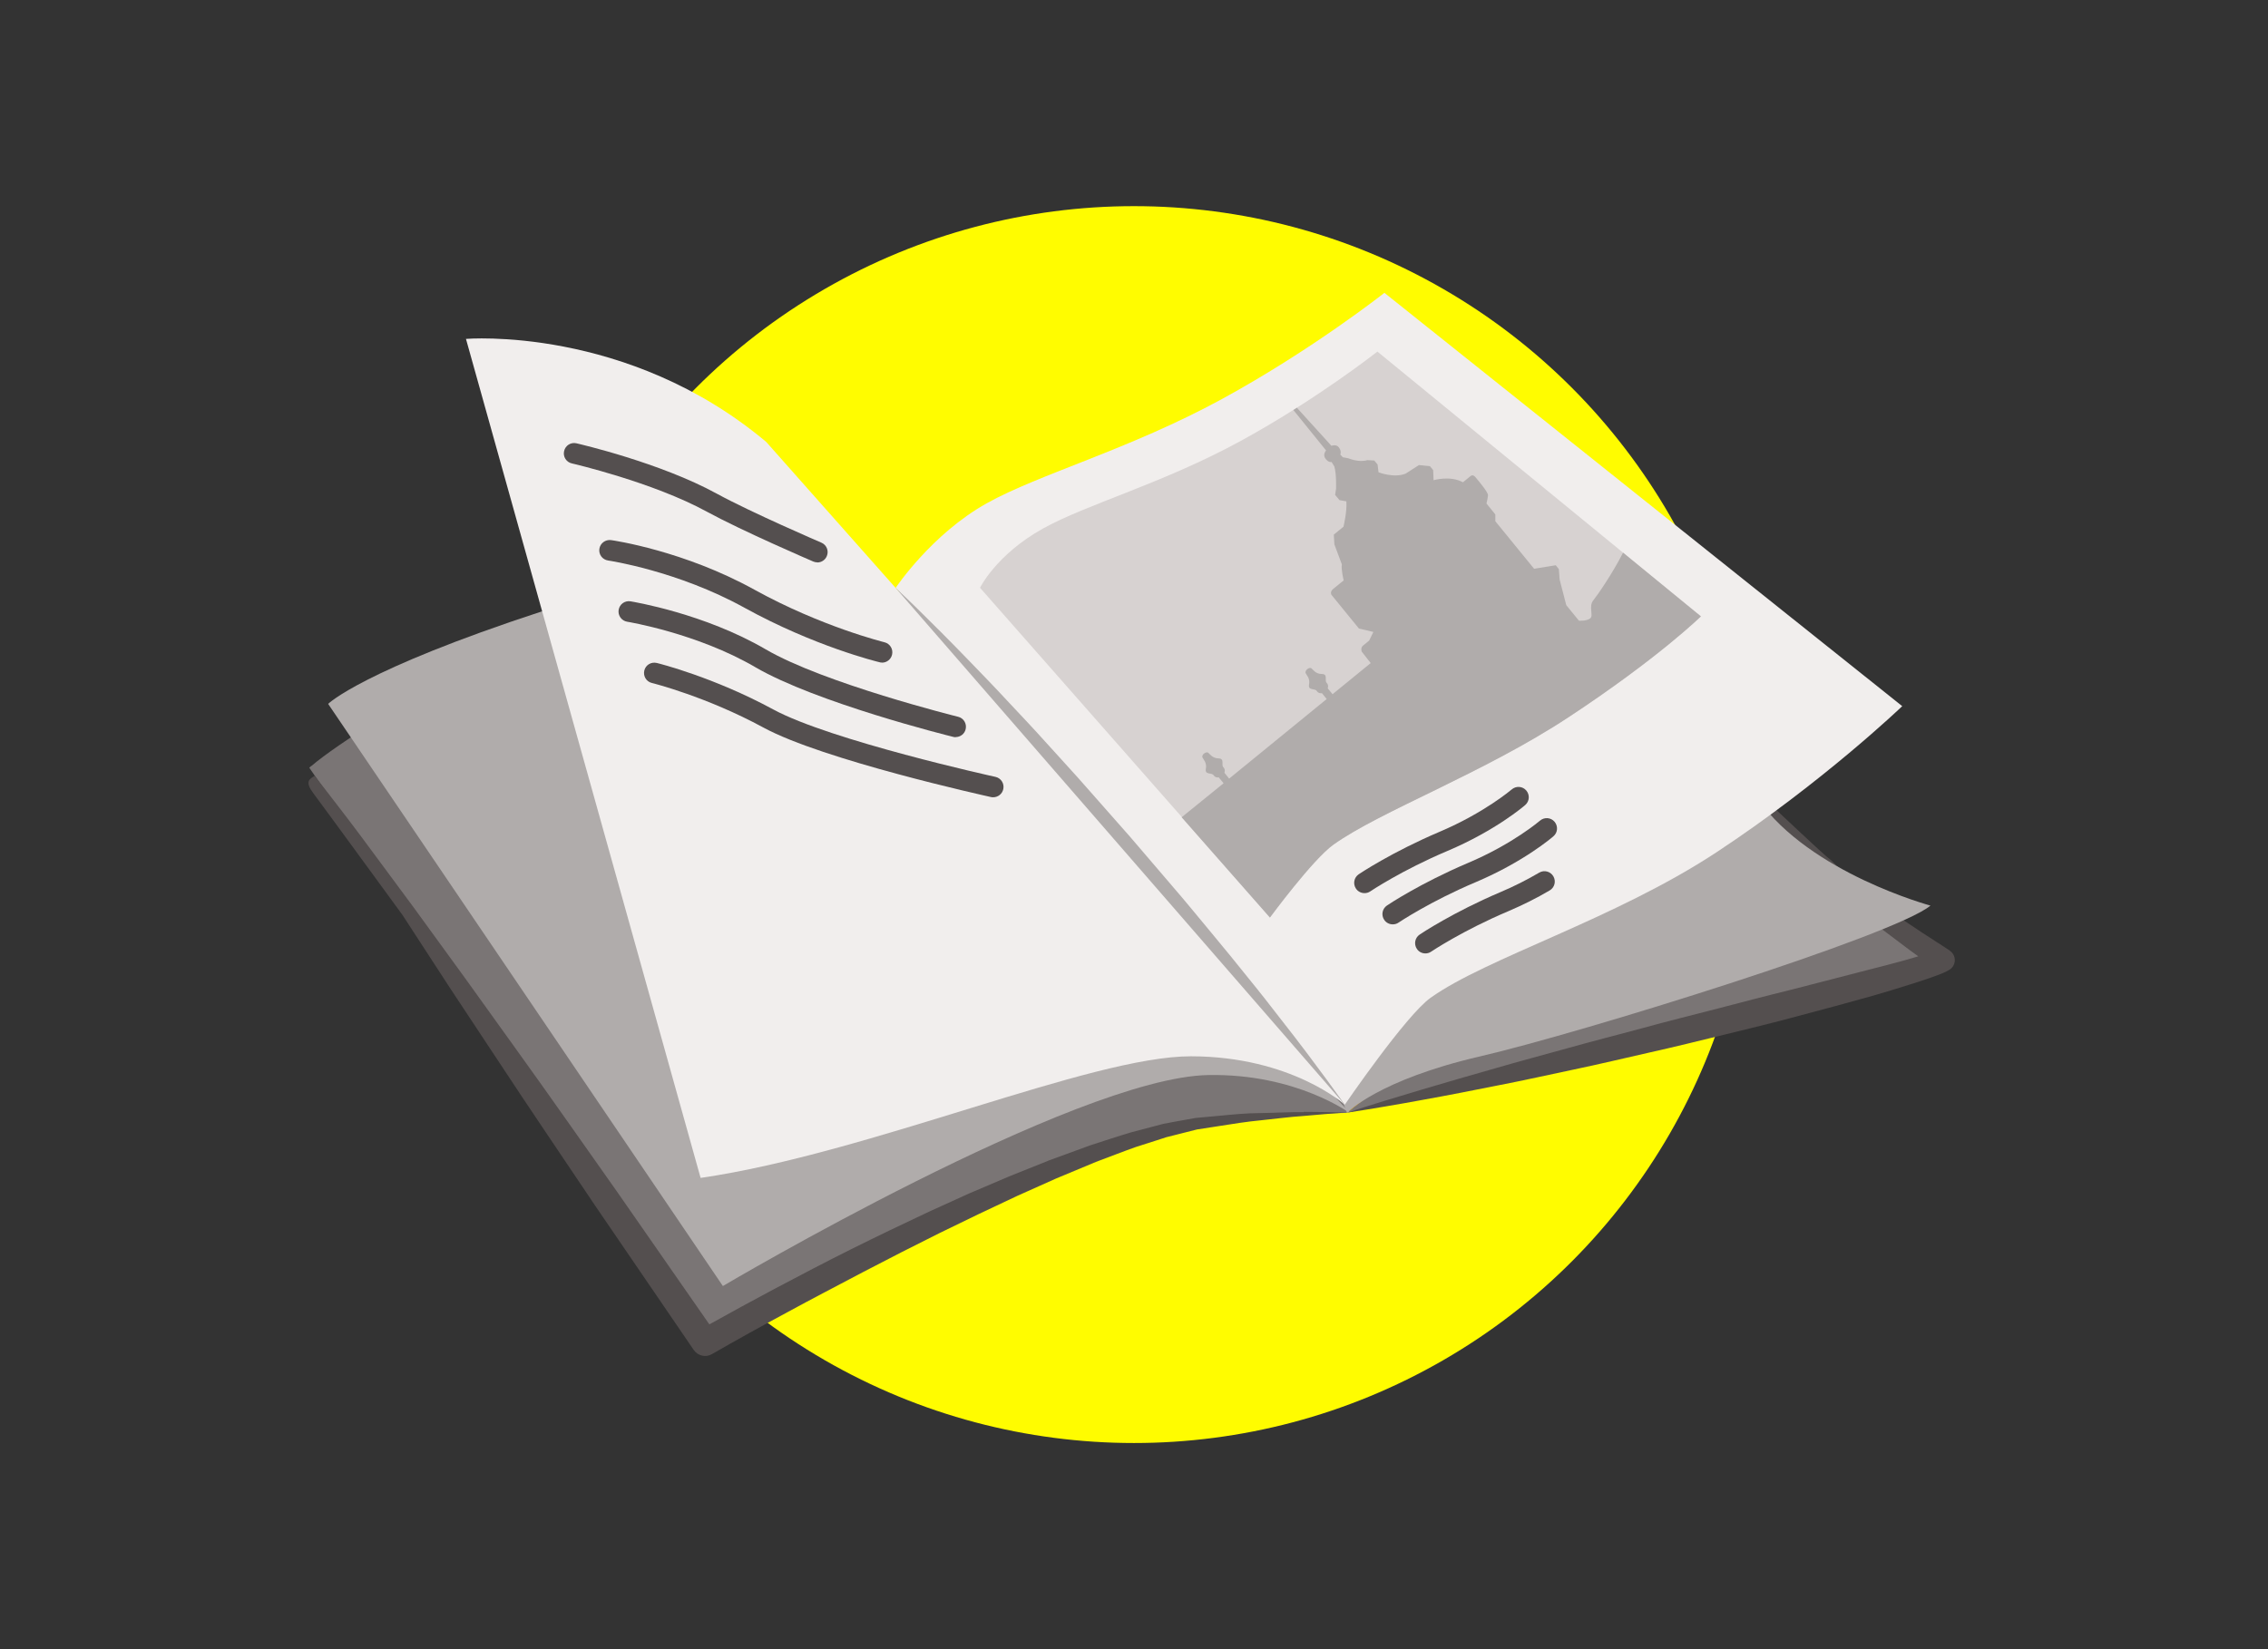 <?xml version="1.0" encoding="UTF-8"?>
<svg xmlns="http://www.w3.org/2000/svg" viewBox="0 0 220 160">
  <rect x="0" y="0" width="220" height="160" fill="#333333" stroke="none"/>
  <defs>
    <style>
      .cls-1 {
        fill: #b0acab;
      }

      .cls-2 {
        fill: #544f4f;
      }

      .cls-3 {
        fill: #7a7575;
      }

      .cls-4 {
        fill: #fffc00;
      }

      .cls-5 {
        fill: #d7d2d1;
      }

      .cls-6 {
        fill: #f1eeed;
      }

      .cls-7 {
        fill: #aa813f;
      }
    </style>
  </defs>
  <g id="gelber_x5F_Kreis">
    <circle class="cls-4" cx="110" cy="80" r="60"></circle>
  </g>
  <g id="Broschueren">
    <path class="cls-3" d="M130.67,107.96s53.91-12.72,56.68-14.49c0,0-11.64-8.78-18.87-16.12"></path>
    <path class="cls-2" d="M189.12,92.2h-.02c-1.77-1.13-3.55-2.3-5.3-3.49-1.74-1.2-2.78-2.37-4.5-3.61l-1.67-1.63c-.86-.62-5.55-5.15-6.36-5.83-.41-.34.13.2-.26-.15l-1.73-1.14.27,2.18c.35.4.72.78,1.09,1.17.73.78,1.51,1.51,2.27,2.27,1.56,1.46,3.15,2.89,4.79,4.27,1.64,1.37,3.29,2.72,5,4.02l2.56,1.93c.27.2.55.4.82.59-.48.14-.96.28-1.45.42-1.19.32-2.38.64-3.59.94l-7.21,1.86c-1.2.31-2.41.59-3.61.91l-3.61.94c-2.41.62-4.82,1.22-7.22,1.88-2.4.65-4.81,1.26-7.21,1.93-2.39.67-4.8,1.3-7.19,2-2.39.68-4.79,1.37-7.17,2.08l-3.58,1.08c-1.19.36-2.38.75-3.57,1.13,1.23-.2,2.47-.38,3.69-.6,1.23-.21,2.46-.42,3.68-.65,2.45-.44,4.89-.92,7.33-1.41,2.45-.47,4.87-1.02,7.31-1.53,2.44-.51,4.86-1.09,7.29-1.64,2.43-.54,4.84-1.14,7.26-1.73l3.62-.89c1.21-.29,2.41-.62,3.62-.94,2.41-.64,4.82-1.28,7.22-1.96,1.2-.35,2.4-.71,3.59-1.09.6-.19,1.2-.38,1.8-.59.3-.1.6-.21.92-.33.33-.14.58-.2,1.07-.49.15-.09.28-.21.38-.36.33-.52.17-1.2-.34-1.52Z"></path>
    <path class="cls-7" d="M171.27,76.35s-31.42,4.7-35.76,6.26c-4.34,1.56-4.83,25.34-4.83,25.34"></path>
    <path class="cls-1" d="M130.67,107.96s3.02-3.19,12.9-5.47c9.87-2.29,40.26-11.75,43.69-14.63,0,0-11.67-3.15-16.71-10.3-3.4-4.81-25.17,9.63-28.9,10.24-3.73.6-16.49,6.97-16.49,9.38s5.52,10.79,5.52,10.79Z"></path>
    <path class="cls-3" d="M30.19,74.31c-.07.06-.13.11-.19.17l38.43,55.77s32.63-18.69,47.6-21.2c5.66-.95,14.64-1.08,14.64-1.08l-1.14-2.83-37.62-30.57-24.2-10.25-27.33,3.16s-7.65,4.66-10.18,6.84"></path>
    <path class="cls-1" d="M85.14,58.29c-2.83-.77-16.92-4.1-32.56,1.02-17.5,5.73-20.75,8.98-20.75,8.98l38.29,56.48s34.18-20.23,47.08-20.47c8.57-.16,13.79,3.73,13.79,3.73l-18.88-20.38s-26.64-29.26-26.97-29.36Z"></path>
    <path class="cls-6" d="M86.87,57.02l43.58,50.15s5.9-8.63,8.31-10.36c5.41-3.87,17.86-7.62,27.72-14.11,10.37-6.83,18.04-14.19,18.04-14.19l-50.23-40.1s-6.96,5.5-15.75,10.3c-8.99,4.9-17.74,7.28-22.81,10.11-5.37,2.99-8.84,8.2-8.84,8.2Z"></path>
    <path class="cls-1" d="M86.87,57.02s.19.18.54.52c.35.34.88.82,1.53,1.47,1.3,1.27,3.15,3.11,5.31,5.35,1.08,1.12,2.26,2.33,3.47,3.64,1.22,1.3,2.52,2.67,3.82,4.12,1.3,1.45,2.68,2.92,4.02,4.46,1.35,1.53,2.73,3.09,4.1,4.65,1.35,1.58,2.7,3.15,4.03,4.71,1.34,1.54,2.6,3.11,3.85,4.6,1.25,1.49,2.43,2.96,3.55,4.35,1.13,1.38,2.17,2.72,3.12,3.95,1.93,2.45,3.48,4.54,4.56,6.01,1.08,1.47,1.67,2.33,1.67,2.33,0,0-.77-.71-2.07-1.98-1.3-1.27-3.15-3.11-5.31-5.35-1.09-1.12-2.26-2.34-3.47-3.64-1.22-1.3-2.51-2.67-3.82-4.12-1.3-1.45-2.68-2.91-4.02-4.46-1.35-1.53-2.72-3.09-4.1-4.65-1.35-1.58-2.7-3.16-4.03-4.71-1.34-1.55-2.6-3.11-3.85-4.61-1.25-1.49-2.42-2.96-3.55-4.35-1.13-1.38-2.17-2.72-3.12-3.95-1.92-2.45-3.48-4.54-4.56-6.01-.54-.73-.95-1.32-1.24-1.72-.28-.4-.43-.61-.43-.61Z"></path>
    <path class="cls-5" d="M95.06,57.02l28.14,31.98s4.12-5.6,6.14-7.05c4.56-3.26,14.53-6.91,22.83-12.38,8.73-5.75,12.82-9.77,12.82-9.77l-31.38-25.69s-5.86,4.63-13.26,8.67c-7.56,4.13-14.93,6.13-19.2,8.51-4.52,2.52-6.09,5.74-6.09,5.74Z"></path>
    <path class="cls-6" d="M45.19,32.88s15.65-1.33,29.14,10l12.54,14.15,43.58,50.15s-5.18-4.69-14.93-4.7c-9.75,0-31.07,9.39-47.56,11.8l-22.76-81.4Z"></path>
    <path class="cls-2" d="M126.48,107.9c-1.4-.02-2.8.07-4.21.09-1.41,0-2.8.15-4.19.28l-2.09.19-2.12.38-1.05.2-1.02.27-2.05.54c-1.35.4-2.69.85-4.03,1.28l-3.96,1.45-3.91,1.57-3.87,1.65-3.83,1.74c-2.54,1.19-5.06,2.4-7.57,3.65-2.51,1.25-4.99,2.55-7.46,3.86-2.11,1.12-4.21,2.27-6.31,3.44l-8.98-12.91c-3.26-4.61-6.49-9.24-9.79-13.82l-4.94-6.88-4.98-6.85-5.04-6.81c-1.69-2.27-2.83-3.71-4.55-5.95-.55.32-.97.58-.13,1.7.93,1.23,8.64,11.8,8.64,11.8l4.62,7.1,4.67,7.06c3.1,4.72,6.28,9.38,9.42,14.07l9.55,13.98c.39.56,1.15.75,1.75.4h0c2.4-1.38,4.84-2.73,7.29-4.05,2.44-1.33,4.91-2.61,7.37-3.91,2.46-1.29,4.94-2.55,7.43-3.79l3.75-1.82,3.77-1.78,3.8-1.7,3.84-1.6c1.29-.48,2.58-.99,3.88-1.45l1.97-.63.99-.32.99-.25,1.98-.5,2.07-.32c1.38-.22,2.76-.44,4.13-.57,1.38-.14,2.76-.33,4.15-.42,1.39-.12,2.78-.25,4.17-.34-1.4-.04-2.79-.04-4.19-.06Z"></path>
    <path class="cls-1" d="M123.2,89s4.12-5.6,6.14-7.05c4.56-3.26,14.53-6.91,22.83-12.38,8.73-5.75,12.82-9.77,12.82-9.77l-7.55-6.18c-1.06,2.08-2.53,4.19-2.87,4.6-.51.6.03,1.5-.31,1.77-.34.28-1.1.23-1.1.23l-1.23-1.51-.64-2.47-.08-1.03-.3-.37-2.1.34-3.76-4.61v-.66s-.86-1.06-.86-1.06c0,0,.12-.49.15-.79.03-.29-.9-1.38-1.09-1.61-.18-.23-.37-.46-.62-.25l-.72.59c-1.25-.68-2.85-.2-2.85-.2l-.04-.98-.31-.38-1.07-.11-1.29.83c-1.14.46-2.63-.13-2.63-.13l-.09-.75-.32-.39-.68-.04c-.81.26-1.85-.18-1.85-.18l-.53-.1-.24-.26s.16-.32-.15-.71c-.25-.32-.71-.14-.71-.14l-3.35-3.69c-.11.07-.22.14-.34.22l3.17,3.92s-.37.42-.04.82c.32.4.57.3.57.3l.27.43c.22.68.17,2.17.17,2.17l-.09.59.42.51.67.12c.08.98-.28,2.46-.28,2.46l-.94.77.06.95.72,1.93c-.08.54.18,1.56.18,1.56,0,0-.6.49-1,.81-.4.32-.17.61-.17.61l2.65,3.25,1.4.33-.41.84s-.33.27-.6.49c-.26.22-.12.58-.12.58l.87,1.11-3.7,3.02-.47-.57s.13-.3-.1-.53c-.24-.23.16-.85-.46-.86-.63,0-.86-.44-1.02-.55-.13-.09-.3,0-.39.07l-.03.03c-.09.07-.2.22-.14.37.07.17.45.49.33,1.1-.12.62.57.34.75.63.18.28.5.21.5.21l.46.57-9.46,7.72-.46-.57s.13-.3-.1-.53c-.24-.23.16-.85-.46-.86-.62-.01-.86-.44-1.01-.55-.13-.09-.3,0-.39.07l-.03.02c-.09.07-.2.22-.14.37.07.17.45.49.33,1.1-.12.62.57.34.75.62.18.28.5.21.5.21l.47.57-4.07,3.3,8.57,9.74Z"></path>
    <path class="cls-2" d="M79.28,54.56c-.13,0-.27-.03-.39-.08-.28-.12-6.9-2.97-10.31-4.83-5.27-2.88-13.03-4.67-13.11-4.69-.54-.12-.88-.66-.75-1.2.12-.54.66-.88,1.2-.75.33.08,8.1,1.87,13.62,4.89,3.33,1.82,10.07,4.72,10.14,4.75.51.22.74.81.52,1.31-.16.38-.53.61-.92.61Z"></path>
    <path class="cls-2" d="M85.55,64.28c-.08,0-.16,0-.23-.03-.25-.06-6.31-1.54-13.11-5.29-6.5-3.59-13.16-4.57-13.22-4.58-.55-.08-.93-.58-.85-1.13.08-.55.59-.92,1.13-.85.29.04,7.07,1.03,13.91,4.81,6.54,3.61,12.55,5.08,12.61,5.1.54.13.87.67.74,1.21-.11.46-.52.77-.97.77Z"></path>
    <path class="cls-2" d="M92.7,71.52c-.08,0-.16,0-.24-.03-.54-.13-13.3-3.32-19.21-6.77-5.62-3.28-12.34-4.39-12.41-4.4-.54-.09-.92-.6-.83-1.15s.6-.92,1.15-.83c.29.05,7.15,1.18,13.1,4.65,5.66,3.31,18.55,6.52,18.68,6.55.54.13.86.67.73,1.21-.11.46-.52.76-.97.76Z"></path>
    <path class="cls-2" d="M96.35,77.35c-.07,0-.14,0-.22-.02-.66-.15-16.28-3.6-22.07-6.74-5.54-3.01-10.78-4.32-10.83-4.33-.54-.13-.86-.67-.73-1.21.13-.54.67-.86,1.21-.73.22.05,5.52,1.38,11.3,4.51,5.55,3.01,21.39,6.51,21.55,6.54.54.12.88.65.76,1.19-.1.47-.52.79-.98.79Z"></path>
    <path class="cls-2" d="M132.36,86.65c-.32,0-.64-.15-.83-.44-.31-.46-.19-1.08.27-1.39.13-.09,3.23-2.16,7.84-4.12,4.36-1.85,6.97-4.09,7-4.11.42-.36,1.05-.32,1.41.1.36.42.32,1.05-.1,1.41-.11.1-2.86,2.47-7.53,4.45-4.43,1.87-7.47,3.91-7.5,3.93-.17.12-.37.17-.56.17Z"></path>
    <path class="cls-2" d="M135.1,89.68c-.32,0-.64-.15-.83-.44-.31-.46-.19-1.08.27-1.39.13-.09,3.23-2.16,7.84-4.12,4.36-1.84,6.97-4.09,7-4.11.42-.36,1.05-.32,1.41.1.36.42.32,1.05-.1,1.41-.11.1-2.86,2.47-7.53,4.45-4.43,1.87-7.47,3.91-7.5,3.93-.17.12-.37.17-.56.17Z"></path>
    <path class="cls-2" d="M138.27,92.5c-.32,0-.64-.15-.83-.44-.31-.46-.19-1.08.27-1.39.13-.09,3.23-2.16,7.84-4.12,1.3-.55,2.57-1.19,3.76-1.89.48-.28,1.09-.12,1.37.36.28.48.12,1.09-.36,1.37-1.27.75-2.62,1.42-4,2.01-4.43,1.87-7.47,3.91-7.5,3.93-.17.12-.37.17-.56.17Z"></path>
  </g>
</svg>
